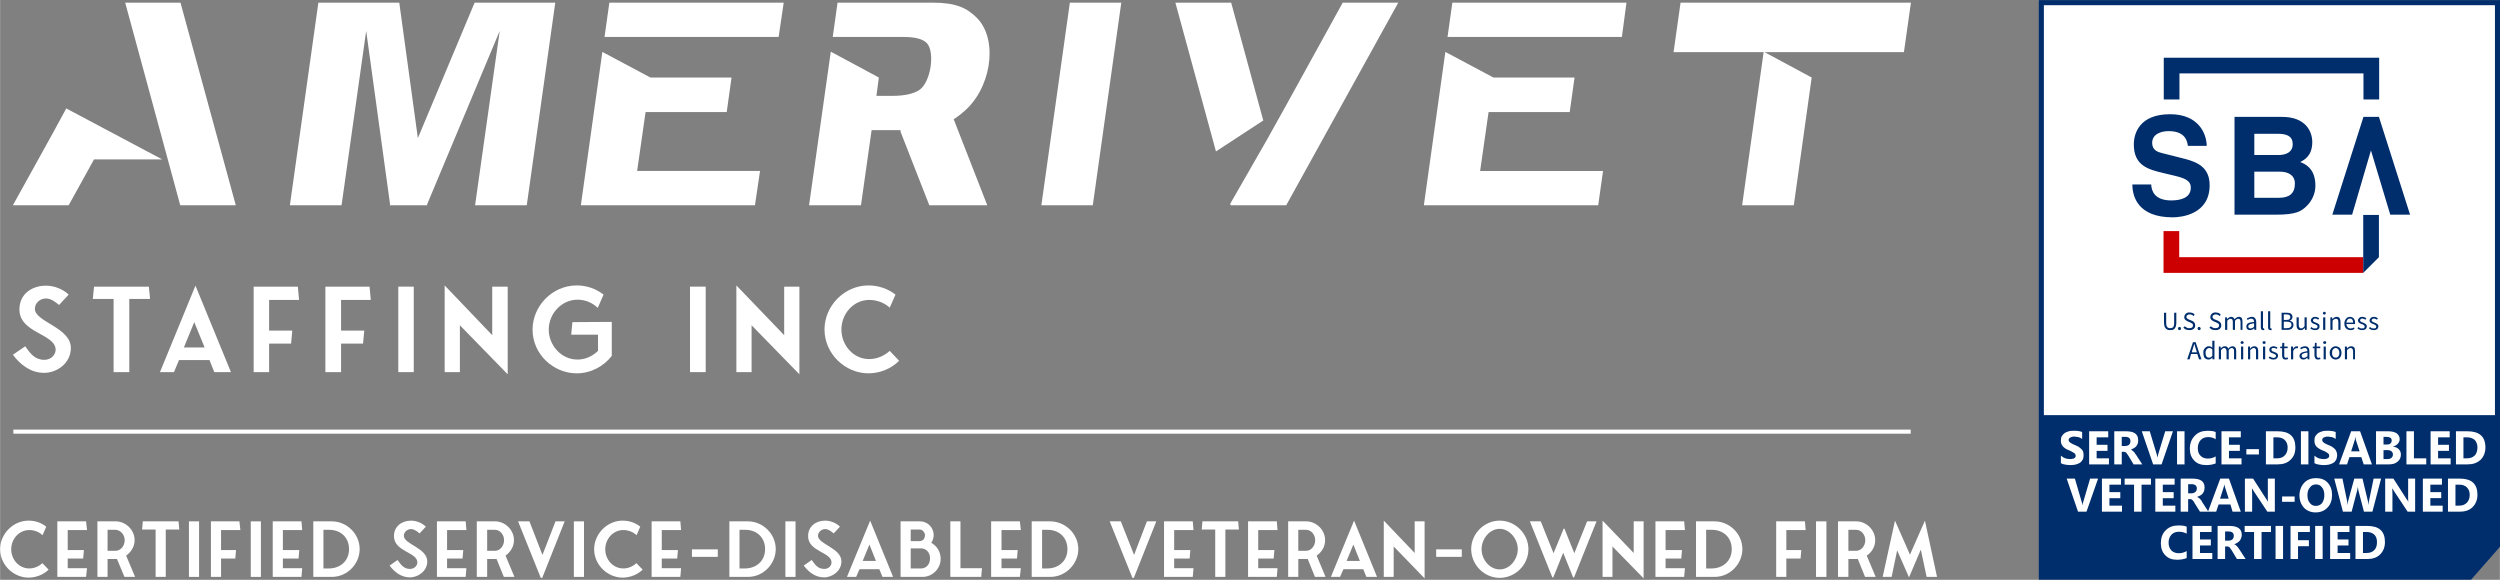 <?xml version="1.0" encoding="UTF-8"?>
<!DOCTYPE svg PUBLIC "-//W3C//DTD SVG 1.1//EN" "http://www.w3.org/Graphics/SVG/1.1/DTD/svg11.dtd">
<!-- Creator: CorelDRAW X7 -->
<svg xmlns="http://www.w3.org/2000/svg" xml:space="preserve" width="124.829mm" height="28.95mm" version="1.1" style="shape-rendering:geometricPrecision; text-rendering:geometricPrecision; image-rendering:optimizeQuality; fill-rule:evenodd; clip-rule:evenodd"
viewBox="0 0 10352 2401"
 xmlns:xlink="http://www.w3.org/1999/xlink">
 <rect x="0" y="0" width="10352" height="2401" fill="#808080" stroke="none"/>
 <defs>
  <style type="text/css">
   <![CDATA[
    .str0 {stroke:#002E6D;stroke-width:21.056}
    .fil4 {fill:#002E6D}
    .fil0 {fill:white}
    .fil3 {fill:#002E6D;fill-rule:nonzero}
    .fil2 {fill:#CC0000;fill-rule:nonzero}
    .fil1 {fill:white;fill-rule:nonzero}
   ]]>
  </style>
 </defs>
 <g id="Layer_x0020_1">
  <polygon class="fil0 str0" points="8453,11 10342,11 10342,1719 10342,2260 10228,2390 10228,2390 8453,2390 8453,1719 "/>
  <path class="fil1" d="M274 449l-56 103 -165 298 231 0 105 -190 282 0 -397 -211zm7639 -438l-954 0 -29 205 373 0 -89 634 214 0 74 -529 -195 -105 577 0 29 -205zm-1784 697l35 -244 336 0 20 -143 -336 0 -199 -106 -89 635 722 0 20 -142 -509 0zm-115 -697l-20 142 722 0 19 -142 -721 0zm-916 0l-231 0 168 616 196 -128 -133 -488zm462 0l-236 428 -73 131 -1 2 -156 272 2 6 230 0 464 -839 -230 0zm-1130 0l-118 839 213 0 118 -839 -213 0zm-445 456c117,-93 151,-295 63,-390 -44,-45 -90,-66 -187,-66l-393 0 -20 142 292 0c51,0 83,9 99,27 32,37 16,156 -30,191 -24,17 -62,26 -114,26l-66 0 10 -76 -199 -107 -90 636 215 0 44 -311 120 0 0 7 119 304 240 0 -139 -356c13,-9 25,-17 36,-27zm-1347 241l35 -244 336 0 20 -143 -336 0 -199 -106 -89 635 721 0 21 -142 -509 0zm-115 -697l-20 142 721 0 21 -142 -722 0zm-558 0l-235 561 -77 -561 -335 0 -118 839 214 0 102 -722 99 719 -2 3 156 0 -1 -3 301 -719 -102 722 214 0 118 -839 -334 0zm-1218 0l-229 0 228 839 230 0 -229 -839z"/>
  <path class="fil1" d="M182 1544c55,0 111,-41 111,-103 0,-85 -149,-108 -149,-162 0,-25 22,-43 46,-43 19,0 38,13 54,27l40 -43c-24,-23 -60,-37 -94,-37 -60,0 -110,36 -110,98 0,100 150,100 150,168 0,14 -13,41 -47,41 -39,0 -58,-26 -79,-56l-51 35c30,41 74,75 129,75z"/>
  <polygon id="1" class="fil1" points="621,1238 616,1187 389,1187 384,1238 470,1238 470,1541 535,1541 535,1238 "/>
  <path id="2" class="fil1" d="M809 1183l-147 358 58 0 21 -50 126 0 20 50 69 0 -147 -358zm-48 256l43 -105 43 105 -86 0z"/>
  <polygon id="3" class="fil1" points="1114,1242 1238,1242 1233,1187 1050,1187 1050,1541 1114,1541 1114,1423 1205,1423 1210,1369 1114,1369 "/>
  <polygon id="4" class="fil1" points="1412,1242 1535,1242 1530,1187 1347,1187 1347,1541 1412,1541 1412,1423 1503,1423 1508,1369 1412,1369 "/>
  <polygon id="5" class="fil1" points="1713,1187 1649,1187 1649,1541 1713,1541 "/>
  <polygon id="6" class="fil1" points="2102,1550 2102,1187 2038,1187 2038,1388 1841,1182 1841,1541 1904,1541 1904,1347 "/>
  <path id="7" class="fil1" d="M2370 1334l-5 52 111 0 0 67c-24,23 -53,36 -85,36 -68,0 -119,-60 -119,-124 0,-68 55,-124 119,-124 33,0 62,13 84,34l24 -55c-31,-24 -69,-38 -111,-38 -102,0 -183,86 -183,183 0,102 86,181 183,181 59,0 111,-29 145,-72l0 -141c-54,0 -109,1 -163,1z"/>
  <polygon id="8" class="fil1" points="2922,1187 2857,1187 2857,1541 2922,1541 "/>
  <polygon id="9" class="fil1" points="3310,1550 3310,1187 3247,1187 3247,1388 3049,1182 3049,1541 3112,1541 3112,1347 "/>
  <path id="10" class="fil1" d="M3684 1453c-23,21 -53,34 -85,34 -67,0 -115,-59 -115,-122 0,-68 52,-123 115,-123 33,0 63,12 85,32l24 -54c-31,-24 -70,-38 -112,-38 -101,0 -182,86 -182,182 0,102 86,182 182,182 49,0 95,-20 127,-52l-39 -41z"/>
  <path class="fil1" d="M175 2332c-15,14 -34,22 -54,22 -44,0 -75,-38 -75,-79 0,-44 33,-80 75,-80 21,0 40,8 55,21l15 -35c-20,-16 -45,-25 -73,-25 -65,0 -118,56 -118,118 0,66 56,118 118,118 32,0 62,-13 83,-33l-26 -27z"/>
  <polygon id="1" class="fil1" points="280,2313 344,2313 347,2278 280,2278 280,2195 360,2195 356,2159 237,2159 237,2389 356,2389 360,2353 280,2353 "/>
  <path id="2" class="fil1" d="M559 2389l-37 -88c22,-16 35,-39 35,-64 0,-44 -38,-78 -78,-78l-76 0 0 230 42 0 0 -74 31 0c3,0 6,0 8,0l31 74 44 0zm-114 -108l0 -87 32 0c22,0 39,21 39,43 0,24 -17,44 -38,44l-33 0z"/>
  <polygon id="3" class="fil1" points="742,2193 739,2159 591,2159 588,2193 644,2193 644,2389 686,2389 686,2193 "/>
  <polygon id="4" class="fil1" points="824,2159 782,2159 782,2389 824,2389 "/>
  <polygon id="5" class="fil1" points="915,2195 995,2195 991,2159 873,2159 873,2389 915,2389 915,2313 974,2313 977,2278 915,2278 "/>
  <polygon id="6" class="fil1" points="1080,2159 1038,2159 1038,2389 1080,2389 "/>
  <polygon id="7" class="fil1" points="1171,2313 1236,2313 1239,2278 1171,2278 1171,2195 1251,2195 1248,2159 1129,2159 1129,2389 1248,2389 1251,2353 1171,2353 "/>
  <path id="8" class="fil1" d="M1297 2159l0 230 77 0c64,0 115,-54 115,-115 0,-64 -54,-115 -115,-115l-77 0zm42 195l0 -160 23 0c52,0 83,35 83,80 0,51 -39,80 -83,80l-23 0z"/>
  <polygon id="9" class="fil1" points="2972,2275 2865,2275 2865,2306 2972,2306 "/>
  <polygon id="10" class="fil1" points="6053,2275 5947,2275 5947,2306 6053,2306 "/>
  <path id="11" class="fil1" d="M1697 2391c35,0 72,-27 72,-66 0,-56 -97,-71 -97,-106 0,-16 14,-28 30,-28 12,0 25,9 35,18l26 -28c-15,-15 -39,-25 -61,-25 -39,0 -71,24 -71,64 0,65 97,66 97,109 0,10 -9,27 -31,27 -25,0 -37,-17 -51,-37l-33 23c20,27 48,49 84,49z"/>
  <polygon id="12" class="fil1" points="1851,2313 1915,2313 1918,2278 1851,2278 1851,2195 1931,2195 1928,2159 1809,2159 1809,2389 1928,2389 1931,2353 1851,2353 "/>
  <path id="13" class="fil1" d="M2130 2389l-37 -88c22,-16 35,-39 35,-64 0,-44 -38,-78 -78,-78l-76 0 0 230 43 0 0 -74 31 0c2,0 5,0 8,0l30 74 44 0zm-113 -108l0 -87 32 0c22,0 38,21 38,43 0,24 -17,44 -38,44l-32 0z"/>
  <polygon id="14" class="fil1" points="2338,2159 2300,2159 2246,2298 2192,2159 2145,2159 2239,2393 2245,2393 "/>
  <polygon id="15" class="fil1" points="2418,2159 2376,2159 2376,2389 2418,2389 "/>
  <path id="16" class="fil1" d="M2635 2332c-15,14 -34,22 -54,22 -44,0 -75,-38 -75,-79 0,-44 33,-80 75,-80 21,0 40,8 55,21l15 -35c-20,-16 -45,-25 -73,-25 -65,0 -118,56 -118,118 0,66 56,118 118,118 32,0 62,-13 83,-33l-26 -27z"/>
  <polygon id="17" class="fil1" points="2740,2313 2804,2313 2807,2278 2740,2278 2740,2195 2820,2195 2817,2159 2698,2159 2698,2389 2817,2389 2820,2353 2740,2353 "/>
  <path id="18" class="fil1" d="M3020 2159l0 230 77 0c64,0 115,-54 115,-115 0,-64 -54,-115 -115,-115l-77 0zm42 195l0 -160 23 0c52,0 83,35 83,80 0,51 -39,80 -83,80l-23 0z"/>
  <polygon id="19" class="fil1" points="3294,2159 3252,2159 3252,2389 3294,2389 "/>
  <path id="20" class="fil1" d="M3412 2391c35,0 72,-27 72,-66 0,-56 -97,-71 -97,-106 0,-16 15,-28 30,-28 12,0 25,9 35,18l26 -28c-15,-15 -39,-25 -61,-25 -39,0 -71,24 -71,64 0,65 97,66 97,109 0,10 -8,27 -30,27 -26,0 -38,-17 -52,-37l-33 23c20,27 48,49 84,49z"/>
  <path id="21" class="fil1" d="M3603 2156l-96 233 38 0 14 -32 82 0 13 32 44 0 -95 -233zm-31 167l28 -68 27 68 -55 0z"/>
  <path id="22" class="fil1" d="M3895 2314c0,-29 -16,-54 -39,-66 7,-10 10,-21 10,-33 0,-31 -26,-56 -56,-56l-81 0 0 230 91 0c41,0 75,-34 75,-75zm-124 40l0 -83 44 0c18,0 36,15 36,41 0,28 -19,42 -36,42l-44 0zm38 -161c11,0 21,12 21,23 0,18 -12,25 -24,25l-35 0 0 -48 38 0z"/>
  <polygon id="23" class="fil1" points="3977,2353 3977,2159 3935,2159 3935,2389 4063,2389 4066,2353 "/>
  <polygon id="24" class="fil1" points="4147,2313 4211,2313 4214,2278 4147,2278 4147,2195 4227,2195 4223,2159 4104,2159 4104,2389 4223,2389 4227,2353 4147,2353 "/>
  <path id="25" class="fil1" d="M4272 2159l0 230 77 0c64,0 116,-54 116,-115 0,-64 -55,-115 -116,-115l-77 0zm43 195l0 -160 22 0c52,0 83,35 83,80 0,51 -39,80 -83,80l-22 0z"/>
  <polygon id="26" class="fil1" points="4788,2159 4749,2159 4696,2298 4641,2159 4595,2159 4689,2393 4695,2393 "/>
  <polygon id="27" class="fil1" points="4862,2313 4926,2313 4929,2278 4862,2278 4862,2195 4942,2195 4939,2159 4820,2159 4820,2389 4939,2389 4942,2353 4862,2353 "/>
  <polygon id="28" class="fil1" points="5130,2193 5127,2159 4979,2159 4976,2193 5032,2193 5032,2389 5074,2389 5074,2193 "/>
  <polygon id="29" class="fil1" points="5210,2313 5274,2313 5277,2278 5210,2278 5210,2195 5290,2195 5287,2159 5168,2159 5168,2389 5287,2389 5290,2353 5210,2353 "/>
  <path id="30" class="fil1" d="M5489 2389l-37 -88c23,-16 35,-39 35,-64 0,-44 -38,-78 -78,-78l-75 0 0 230 42 0 0 -74 31 0c3,0 5,0 8,0l30 74 44 0zm-113 -108l0 -87 32 0c22,0 38,21 38,43 0,24 -17,44 -38,44l-32 0z"/>
  <path id="31" class="fil1" d="M5607 2156l-96 233 38 0 14 -32 82 0 13 32 44 0 -95 -233zm-31 167l28 -68 27 68 -55 0z"/>
  <polygon id="32" class="fil1" points="5899,2395 5899,2159 5858,2159 5858,2290 5730,2156 5730,2389 5771,2389 5771,2263 "/>
  <path id="33" class="fil1" d="M6210 2393c64,0 119,-53 119,-119 0,-63 -54,-118 -119,-118 -63,0 -118,53 -118,118 0,64 53,119 118,119zm-75 -119c0,-41 32,-84 75,-84 41,0 75,42 75,84 0,40 -31,84 -75,84 -41,0 -75,-40 -75,-84z"/>
  <polygon id="34" class="fil1" points="6432,2391 6473,2289 6514,2391 6518,2391 6611,2159 6572,2159 6519,2291 6478,2189 6475,2189 6433,2291 6380,2159 6335,2159 6428,2391 "/>
  <polygon id="35" class="fil1" points="6806,2395 6806,2159 6765,2159 6765,2290 6636,2156 6636,2389 6677,2389 6677,2263 "/>
  <polygon id="36" class="fil1" points="6897,2313 6962,2313 6965,2278 6897,2278 6897,2195 6977,2195 6974,2159 6855,2159 6855,2389 6974,2389 6977,2353 6897,2353 "/>
  <path id="37" class="fil1" d="M7023 2159l0 230 77 0c64,0 115,-54 115,-115 0,-64 -54,-115 -115,-115l-77 0zm42 195l0 -160 23 0c52,0 83,35 83,80 0,51 -39,80 -83,80l-23 0z"/>
  <polygon id="38" class="fil1" points="7397,2195 7477,2195 7474,2159 7355,2159 7355,2389 7397,2389 7397,2313 7456,2313 7459,2278 7397,2278 "/>
  <polygon id="39" class="fil1" points="7563,2159 7520,2159 7520,2389 7563,2389 "/>
  <path id="40" class="fil1" d="M7767 2389l-37 -88c23,-16 35,-39 35,-64 0,-44 -38,-78 -78,-78l-76 0 0 230 43 0 0 -74 31 0c3,0 5,0 8,0l30 74 44 0zm-113 -108l0 -87 32 0c22,0 38,21 38,43 0,24 -17,44 -38,44l-32 0z"/>
  <polygon id="41" class="fil1" points="7971,2156 7909,2297 7847,2156 7796,2389 7833,2389 7856,2279 7905,2391 7954,2276 7978,2389 8021,2389 "/>
  <polygon class="fil1" points="55,1779 7912,1779 7912,1796 55,1796 "/>
  <g id="_2000965601344">
   <path class="fil2" d="M9786 1065l-762 0 0 -108 -65 0 0 173 827 0 0 -65zm0 0z"/>
   <path class="fil3" d="M8960 239l0 173 65 0 0 -108 762 0 0 108 65 0 0 -173 -892 0zm26 234c-127,0 -150,80 -150,125 0,89 61,104 124,119l42 10c41,10 70,19 70,50 0,43 -43,53 -81,53 -72,0 -82,-43 -83,-66l-78 0c0,51 24,136 167,136 34,0 153,-11 153,-133 0,-73 -49,-95 -102,-109l-95 -24c-16,-4 -41,-11 -41,-42 0,-37 37,-49 68,-49 71,0 77,43 80,61l78 0c-1,-50 -33,-131 -152,-131zm801 11l-129 405 82 0 78 -266 80 266 82 0 -129 -405 -64 0zm-534 0l0 405 172 0c83,0 105,-14 128,-37 21,-21 35,-51 35,-83 0,-40 -13,-80 -63,-98 17,-9 50,-25 50,-83 0,-42 -26,-104 -125,-104l-197 0zm82 70l97 0c38,0 62,10 62,43 0,33 -27,45 -60,45l-99 0 0 -88zm0 157l107 0c31,0 61,13 61,49 0,41 -23,59 -65,59l-103 0 0 -108zm451 179l0 240 65 -65 0 -175 -65 0z"/>
  </g>
  <g id="_2000965600512">
   <path class="fil3" d="M9161 1411l0 20 0 9c-2,-2 -5,-4 -7,-5 -2,-1 -5,-1 -8,-1 -3,0 -6,0 -8,2 -3,1 -5,3 -7,5 -3,3 -4,6 -6,9 -1,3 -1,7 -1,11 0,9 2,16 5,21 4,4 10,7 16,7 3,0 6,-1 9,-2 3,-2 5,-4 7,-6l0 0 1 7 8 0 0 -77 -9 0zm124 2c-2,0 -4,0 -5,1 -1,1 -2,3 -2,5 0,1 1,3 2,4 1,1 3,1 5,1 1,0 3,0 4,-1 1,-1 2,-3 2,-4 0,-2 -1,-4 -2,-5 -1,-1 -3,-1 -4,-1zm91 0c-2,0 -4,0 -5,1 -1,1 -2,3 -2,5 0,1 1,3 2,4 1,1 3,1 5,1 1,0 3,0 4,-1 1,-1 2,-3 2,-4 0,-2 -1,-4 -2,-5 -1,-1 -3,-1 -4,-1zm251 0c-2,0 -4,0 -5,1 -1,1 -2,3 -2,5 0,1 1,3 2,4 1,1 3,1 5,1 1,0 3,0 4,-1 1,-1 2,-3 2,-4 0,-2 -1,-4 -2,-5 -1,-1 -3,-1 -4,-1zm-546 4l-24 71 10 0 6 -22 26 0 7 22 10 0 -24 -71 -11 0zm370 3l-1 15 -8 1 0 6 8 0 0 29c0,3 0,5 1,7 0,3 1,4 2,6 1,2 3,3 5,4 2,0 4,1 7,1 1,0 3,0 5,-1 1,0 3,-1 5,-1l-2 -7c-1,1 -2,1 -3,1 -1,0 -2,1 -3,1 -3,0 -5,-1 -7,-3 -1,-2 -1,-4 -1,-8l0 -29 14 0 0 -7 -14 0 0 -15 -8 0zm135 0l-1 15 -8 1 0 6 7 0 0 29c0,3 1,5 1,7 1,3 2,4 3,6 1,2 2,3 4,4 2,0 5,1 7,1 2,0 4,0 5,-1 2,0 4,-1 5,-1l-2 -7c0,1 -1,1 -3,1 -1,0 -2,1 -3,1 -3,0 -5,-1 -6,-3 -1,-2 -2,-4 -2,-8l0 -29 15 0 0 -7 -15 0 0 -15 -7 0zm-500 4l0 0c2,4 3,8 4,12 1,4 2,8 4,12l3 11 -21 0 3 -11c1,-4 3,-8 4,-12 1,-4 2,-8 3,-12zm127 10c-4,0 -7,1 -9,2 -3,2 -5,4 -8,7l0 0 -1 -8 -7 0 0 53 9 0 0 -38c5,-6 9,-9 13,-9 3,0 6,2 7,4 2,2 3,6 3,11l0 32 9 0 0 -38c4,-6 9,-9 13,-9 3,0 5,2 7,4 2,2 2,6 2,11l0 32 9 0 0 -34c0,-6 -1,-12 -4,-15 -2,-3 -6,-5 -12,-5 -3,0 -6,1 -9,3 -3,1 -5,4 -8,7 -1,-3 -3,-6 -5,-8 -2,-1 -5,-2 -9,-2zm122 0c-3,0 -7,1 -9,2 -3,2 -6,4 -8,7l-1 0 0 -8 -8 0 0 53 9 0 0 -38c3,-3 5,-5 7,-6 2,-2 5,-3 8,-3 3,0 6,2 7,4 2,2 2,6 2,11l0 32 9 0 0 -34c0,-6 -1,-12 -4,-15 -2,-3 -6,-5 -12,-5zm80 0c-3,0 -5,0 -7,1 -3,1 -5,2 -6,3 -2,1 -3,3 -4,5 0,2 -1,4 -1,6 0,2 1,4 1,5 1,2 3,3 4,5 2,1 3,2 5,3 2,0 4,1 6,2 1,0 3,1 4,2 2,0 3,1 4,2 1,0 2,1 3,2 0,1 1,2 1,4 0,2 -1,4 -3,6 -2,1 -4,2 -8,2 -3,0 -6,-1 -8,-2 -2,-1 -5,-2 -7,-4l-5 6c3,2 6,3 9,5 4,1 7,2 11,2 3,0 6,-1 8,-1 3,-1 5,-2 6,-4 2,-1 3,-3 4,-5 1,-2 1,-4 1,-6 0,-2 0,-4 -1,-6 -1,-2 -2,-3 -4,-4 -1,-2 -3,-3 -5,-3 -2,-1 -4,-2 -6,-3 -1,0 -3,-1 -4,-1 -2,-1 -3,-2 -4,-2 -1,-1 -2,-2 -2,-3 -1,0 -1,-2 -1,-3 0,-2 0,-4 2,-5 1,-2 4,-2 7,-2 3,0 5,0 7,1 2,1 3,2 5,3l4 -5c-2,-2 -4,-3 -7,-4 -3,-2 -6,-2 -9,-2zm96 0c-3,0 -6,1 -9,3 -2,2 -4,4 -6,8l0 0 -1 -10 -8 0 0 53 9 0 0 -34c2,-5 4,-8 7,-10 2,-1 4,-2 7,-2 1,0 2,0 2,0 1,0 2,0 3,1l1 -8c-1,-1 -3,-1 -5,-1zm34 0c-4,0 -8,1 -11,2 -4,1 -7,3 -9,5l3 6c2,-2 5,-3 7,-4 3,-1 6,-2 9,-2 2,0 4,0 5,1 1,1 3,2 3,3 1,1 2,3 2,4 0,2 1,4 1,5 -12,2 -20,4 -25,7 -5,3 -8,7 -8,13 0,5 2,8 5,11 3,3 6,4 11,4 3,0 6,-1 9,-2 3,-2 6,-4 8,-6l0 0 1 7 7 0 0 -33c0,-6 -1,-11 -4,-15 -3,-4 -7,-6 -14,-6zm127 0c-3,0 -7,0 -9,2 -3,1 -6,3 -8,5 -2,2 -4,5 -6,9 -1,3 -2,7 -2,11 0,5 1,9 2,12 2,3 4,6 6,9 2,2 5,4 8,5 2,1 6,2 9,2 3,0 6,-1 9,-2 3,-1 6,-3 8,-5 2,-3 4,-6 5,-9 1,-3 2,-7 2,-12 0,-4 -1,-8 -2,-11 -1,-4 -3,-7 -5,-9 -2,-2 -5,-4 -8,-5 -3,-2 -6,-2 -9,-2zm64 0c-3,0 -6,1 -9,2 -3,2 -6,4 -8,7l0 0 -1 -8 -8 0 0 53 9 0 0 -38c3,-3 5,-5 7,-6 2,-2 5,-3 8,-3 3,0 6,2 7,4 2,2 3,6 3,11l0 32 8 0 0 -34c0,-6 -1,-12 -3,-15 -3,-3 -7,-5 -13,-5zm-456 1l0 53 9 0 0 -53 -9 0zm91 0l0 53 9 0 0 -53 -9 0zm251 0l0 53 9 0 0 -53 -9 0zm50 6c2,0 4,1 6,2 2,1 3,2 5,4 1,2 2,4 3,6 1,3 1,5 1,8 0,3 0,6 -1,9 -1,2 -2,4 -3,6 -2,2 -3,3 -5,4 -2,1 -4,1 -6,1 -2,0 -4,0 -6,-1 -2,-1 -4,-2 -5,-4 -2,-2 -3,-4 -3,-6 -1,-3 -1,-6 -1,-9 0,-3 0,-5 1,-8 0,-2 1,-4 3,-6 1,-2 3,-3 5,-4 2,-1 4,-2 6,-2zm-524 0c2,0 4,1 6,1 2,1 4,3 7,5l0 27c-3,3 -5,4 -7,6 -2,1 -4,1 -7,1 -4,0 -8,-1 -10,-5 -3,-3 -4,-8 -4,-15 0,-3 0,-5 1,-8 1,-2 2,-4 3,-6 2,-2 3,-3 5,-4 2,-1 4,-2 6,-2zm407 19l0 15c-3,2 -5,4 -8,5 -2,1 -4,2 -7,2 -2,0 -4,-1 -6,-2 -2,-2 -3,-4 -3,-7 0,-1 0,-3 1,-4 1,-2 2,-3 4,-4 2,-1 4,-2 7,-3 4,-1 7,-1 12,-2z"/>
   <path class="fil3" d="M9362 1289l0 67c0,3 1,6 2,8 2,2 4,3 7,3 2,0 3,0 4,0 0,0 1,0 2,0l-2 -7c0,0 -1,0 -1,0l-1 0c0,0 -1,0 -1,-1 -1,0 -1,-1 -1,-3l0 -67 -9 0zm30 0l0 67c0,3 1,6 2,8 2,2 4,3 8,3 1,0 2,0 3,0 1,0 1,0 2,0l-1 -7c-1,0 -1,0 -1,0l-1 0c-1,0 -2,0 -2,-1 -1,0 -1,-1 -1,-3l0 -67 -9 0zm233 2c-2,0 -3,1 -4,2 -2,1 -2,2 -2,4 0,2 0,3 2,4 1,1 2,2 4,2 2,0 3,-1 4,-2 2,-1 2,-2 2,-4 0,-2 0,-3 -2,-4 -1,-1 -2,-2 -4,-2zm-558 3c-3,0 -6,0 -9,1 -2,1 -5,3 -7,4 -2,2 -3,4 -4,6 -2,3 -2,5 -2,8 0,2 0,5 1,7 1,2 2,3 4,5 1,1 2,2 4,3 2,1 4,2 5,3l10 4c2,1 4,2 5,3 1,0 3,1 4,2 1,1 2,2 2,3 1,2 1,3 1,5 0,3 -1,6 -4,8 -2,2 -6,3 -11,3 -3,0 -7,0 -10,-2 -4,-2 -7,-4 -9,-6l-6 6c3,3 7,6 11,8 5,1 9,2 14,2 4,0 7,0 10,-1 3,-1 6,-3 8,-4 2,-2 4,-4 5,-7 1,-2 1,-5 1,-8 0,-2 0,-5 -1,-7 -1,-2 -2,-3 -3,-5 -1,-1 -3,-3 -4,-4 -2,-1 -4,-2 -6,-3l-10 -4c-2,-1 -3,-1 -4,-2 -2,-1 -3,-1 -4,-2 -1,-1 -2,-2 -3,-3 -1,-2 -1,-3 -1,-5 0,-3 1,-6 4,-7 2,-2 5,-3 9,-3 3,0 6,0 9,2 3,1 5,2 7,5l5 -6c-2,-3 -5,-5 -9,-7 -4,-1 -8,-2 -12,-2zm108 0c-3,0 -6,0 -9,1 -2,1 -5,3 -7,4 -2,2 -3,4 -4,6 -2,3 -2,5 -2,8 0,2 0,5 1,7 1,2 2,3 4,5 1,1 2,2 4,3 2,1 4,2 5,3l10 4c2,1 4,2 5,3 1,0 3,1 4,2 1,1 2,2 2,3 1,2 1,3 1,5 0,3 -1,6 -4,8 -2,2 -6,3 -11,3 -3,0 -7,0 -10,-2 -4,-2 -7,-4 -9,-6l-6 6c4,3 7,6 11,8 5,1 9,2 14,2 4,0 7,0 10,-1 3,-1 6,-3 8,-4 2,-2 3,-4 5,-7 1,-2 1,-5 1,-8 0,-2 0,-5 -1,-7 -1,-2 -2,-3 -3,-5 -1,-1 -3,-3 -5,-4 -1,-1 -3,-2 -5,-3l-10 -4c-2,-1 -3,-1 -5,-2 -1,-1 -2,-1 -3,-2 -1,-1 -2,-2 -3,-3 -1,-2 -1,-3 -1,-5 0,-3 1,-6 4,-7 2,-2 5,-3 9,-3 3,0 6,0 9,2 3,1 5,2 7,5l5 -6c-2,-3 -6,-5 -9,-7 -4,-1 -8,-2 -12,-2zm-214 1l0 42c0,6 1,10 2,14 1,4 3,7 6,10 2,2 5,4 8,5 3,1 6,1 10,1 3,0 7,0 10,-1 3,-1 6,-3 8,-5 2,-3 4,-6 5,-10 1,-4 2,-8 2,-14l0 -42 -9 0 0 42c0,4 0,8 -1,11 -1,3 -2,5 -3,7 -2,1 -4,3 -6,3 -2,1 -4,1 -6,1 -3,0 -5,0 -7,-1 -2,0 -4,-2 -5,-3 -1,-2 -3,-4 -4,-7 0,-3 -1,-7 -1,-11l0 -42 -9 0zm487 0l0 71 22 0c4,0 8,0 11,-1 4,-1 7,-2 9,-4 2,-2 4,-4 5,-7 2,-2 2,-5 2,-9 0,-5 -1,-8 -4,-11 -3,-3 -7,-5 -12,-6l0 0c4,-1 7,-3 9,-6 2,-3 3,-6 3,-9 0,-4 0,-6 -2,-8 -1,-3 -2,-4 -4,-6 -3,-1 -5,-2 -8,-3 -3,0 -6,-1 -10,-1l-21 0zm9 7l11 0c5,0 10,1 12,3 3,2 4,4 4,8 0,4 -1,7 -4,9 -2,2 -7,3 -13,3l-10 0 0 -23zm-218 10c-3,0 -6,1 -9,3 -3,2 -5,4 -8,6l0 0 -1 -7 -7 0 0 52 9 0 0 -38c5,-5 9,-8 13,-8 3,0 6,1 8,3 1,2 2,6 2,11l0 32 9 0 0 -38c5,-5 9,-8 13,-8 3,0 6,1 7,3 2,2 3,6 3,11l0 32 8 0 0 -33c0,-7 -1,-12 -3,-16 -3,-3 -7,-5 -12,-5 -4,0 -7,1 -9,3 -3,2 -6,4 -9,7 -1,-3 -3,-5 -5,-7 -2,-2 -5,-3 -9,-3zm85 0c-4,0 -8,1 -11,3 -4,1 -7,3 -9,4l3 6c2,-1 5,-2 7,-4 3,-1 6,-1 9,-1 2,0 4,0 5,1 2,1 3,2 4,3 0,1 1,2 1,4 1,2 1,3 1,5 -11,1 -20,3 -25,6 -5,3 -7,8 -7,13 0,5 1,9 4,11 3,3 6,4 11,4 3,0 6,0 9,-2 3,-1 6,-3 8,-5l1 0 0 6 8 0 0 -32c0,-7 -2,-12 -5,-16 -3,-4 -7,-6 -14,-6zm263 0c-2,0 -5,1 -7,1 -2,1 -4,2 -6,4 -1,1 -3,2 -3,4 -1,2 -2,4 -2,6 0,2 1,4 2,6 1,2 2,3 3,4 2,1 3,2 5,3 2,1 4,2 6,2 1,1 3,1 4,2 2,1 3,1 4,2 1,1 2,2 3,3 1,1 1,2 1,3 0,3 -1,5 -3,6 -1,2 -4,2 -7,2 -4,0 -6,0 -9,-1 -2,-1 -5,-3 -7,-5l-4 6c2,2 5,4 9,5 3,2 6,2 10,2 3,0 6,0 9,-1 2,-1 4,-2 6,-3 1,-2 2,-3 3,-5 1,-2 1,-4 1,-6 0,-3 0,-5 -1,-7 -1,-1 -2,-3 -4,-4 -1,-1 -3,-2 -5,-3 -2,-1 -4,-1 -6,-2 -1,-1 -2,-1 -4,-2 -1,0 -3,-1 -4,-2 -1,0 -2,-1 -2,-2 -1,-1 -1,-2 -1,-3 0,-2 1,-4 2,-5 2,-2 4,-3 7,-3 3,0 5,1 7,2 2,0 4,2 5,3l5 -6c-2,-1 -5,-3 -8,-4 -2,-1 -5,-2 -9,-2zm89 0c-4,0 -7,1 -10,3 -3,2 -5,4 -8,6l0 0 -1 -7 -7 0 0 52 9 0 0 -38c2,-3 5,-5 7,-6 2,-1 4,-2 7,-2 3,0 6,1 7,3 2,2 3,6 3,11l0 32 9 0 0 -33c0,-7 -2,-12 -4,-16 -3,-3 -7,-5 -12,-5zm55 0c-3,0 -6,1 -9,2 -2,1 -5,3 -7,6 -2,2 -4,5 -5,8 -2,4 -2,8 -2,12 0,4 0,8 2,12 1,3 3,6 5,8 2,2 5,4 8,5 3,2 6,2 10,2 3,0 7,0 9,-1 3,-1 6,-3 8,-4l-3 -6c-2,1 -4,2 -6,3 -2,1 -5,1 -7,1 -5,0 -9,-1 -12,-5 -4,-3 -5,-8 -6,-13l36 0c0,-2 0,-3 0,-5 0,-4 0,-7 -1,-10 -1,-3 -3,-6 -4,-8 -2,-2 -4,-4 -7,-5 -3,-1 -6,-2 -9,-2zm51 0c-2,0 -5,1 -7,1 -2,1 -4,2 -6,4 -1,1 -2,2 -3,4 -1,2 -2,4 -2,6 0,2 1,4 2,6 1,2 2,3 3,4 2,1 4,2 6,3 1,1 3,2 5,2 2,1 3,1 5,2 1,1 2,1 3,2 1,1 2,2 3,3 1,1 1,2 1,3 0,3 -1,5 -2,6 -2,2 -5,2 -8,2 -3,0 -6,0 -9,-1 -2,-1 -4,-3 -7,-5l-4 6c2,2 5,4 9,5 3,2 7,2 10,2 4,0 6,0 9,-1 2,-1 4,-2 6,-3 1,-2 3,-3 3,-5 1,-2 2,-4 2,-6 0,-3 -1,-5 -2,-7 -1,-1 -2,-3 -4,-4 -1,-1 -3,-2 -5,-3 -2,-1 -3,-1 -5,-2 -2,-1 -3,-1 -5,-2 -1,0 -2,-1 -3,-2 -1,0 -2,-1 -3,-2 -1,-1 -1,-2 -1,-3 0,-2 1,-4 2,-5 2,-2 4,-3 8,-3 2,0 4,1 6,2 2,0 4,2 6,3l4 -6c-2,-1 -5,-3 -7,-4 -3,-1 -6,-2 -10,-2zm48 0c-2,0 -5,1 -7,1 -2,1 -4,2 -6,4 -1,1 -2,2 -3,4 -1,2 -2,4 -2,6 0,2 1,4 2,6 1,2 2,3 3,4 2,1 4,2 6,3 1,1 3,2 5,2 2,1 3,1 4,2 2,1 3,1 4,2 1,1 2,2 3,3 1,1 1,2 1,3 0,3 -1,5 -2,6 -2,2 -5,2 -8,2 -3,0 -6,0 -9,-1 -2,-1 -4,-3 -7,-5l-4 6c2,2 5,4 9,5 3,2 7,2 10,2 3,0 6,0 9,-1 2,-1 4,-2 6,-3 1,-2 3,-3 3,-5 1,-2 2,-4 2,-6 0,-3 -1,-5 -2,-7 -1,-1 -2,-3 -4,-4 -1,-1 -3,-2 -5,-3 -2,-1 -4,-1 -5,-2 -2,-1 -3,-1 -5,-2 -1,0 -2,-1 -3,-2 -2,0 -2,-1 -3,-2 -1,-1 -1,-2 -1,-3 0,-2 1,-4 2,-5 2,-2 4,-3 8,-3 2,0 4,1 6,2 2,0 4,2 6,3l4 -6c-2,-1 -5,-3 -7,-4 -3,-1 -6,-2 -10,-2zm-320 2l0 33c0,7 2,12 4,15 3,4 7,5 12,5 4,0 7,0 10,-2 3,-2 5,-4 8,-7l0 0 1 8 7 0 0 -52 -9 0 0 37c-2,3 -5,5 -7,7 -2,1 -4,2 -7,2 -3,0 -6,-1 -7,-4 -2,-2 -3,-5 -3,-10l0 -32 -9 0zm110 0l0 52 9 0 0 -52 -9 0zm111 5c4,0 8,2 10,5 2,2 3,7 3,12l-28 0c1,-3 1,-5 2,-7 1,-2 2,-4 3,-5 2,-2 3,-3 5,-4 2,0 3,-1 5,-1zm-274 13l12 0c6,0 11,1 15,3 3,2 5,6 5,10 0,5 -2,8 -6,11 -3,2 -8,3 -14,3l-12 0 0 -27zm-123 7l0 14c-3,3 -5,4 -7,5 -3,2 -5,2 -8,2 -2,0 -4,0 -6,-2 -2,-1 -3,-3 -3,-6 0,-2 1,-3 1,-5 1,-1 3,-2 4,-3 2,-2 5,-3 8,-3 3,-1 6,-2 11,-2zm-309 15c-2,0 -3,0 -4,2 -2,1 -2,3 -2,5 0,2 0,3 2,4 1,2 2,2 4,2 2,0 3,0 5,-2 1,-1 1,-2 1,-4 0,-2 0,-4 -1,-5 -2,-2 -3,-2 -5,-2zm81 0c-1,0 -3,0 -4,2 -1,1 -2,3 -2,5 0,2 1,3 2,4 1,2 3,2 4,2 2,0 4,0 5,-2 1,-1 2,-2 2,-4 0,-2 -1,-4 -2,-5 -1,-2 -3,-2 -5,-2z"/>
  </g>
  <polygon class="fil4" points="8453,1719 10342,1719 10342,2260 10228,2390 8453,2390 "/>
  <path class="fil1" d="M8534 1918l0 -31c6,5 12,9 18,11 7,2 13,3 20,3 4,0 7,0 10,-1 3,0 6,-1 8,-3 2,-1 3,-2 4,-4 1,-2 1,-3 1,-5 0,-3 0,-5 -2,-8 -1,-2 -3,-4 -6,-5 -3,-2 -6,-4 -10,-6 -3,-1 -7,-3 -11,-5 -11,-4 -19,-10 -24,-16 -6,-7 -8,-14 -8,-24 0,-7 1,-13 4,-18 3,-5 7,-9 12,-13 5,-3 10,-5 17,-7 6,-2 13,-2 21,-2 7,0 13,0 19,1 5,1 10,2 15,4l0 29c-2,-2 -5,-3 -8,-5 -2,-1 -5,-2 -8,-3 -3,0 -6,-1 -8,-1 -3,-1 -6,-1 -9,-1 -3,0 -6,0 -9,1 -3,1 -5,2 -7,3 -2,1 -4,2 -5,4 -1,2 -2,4 -2,6 0,2 1,4 2,6 1,2 3,4 5,5 3,2 5,3 8,5 4,2 7,3 11,5 6,2 11,5 15,7 4,3 8,6 11,9 4,3 6,7 8,11 1,4 2,9 2,15 0,7 -1,14 -4,19 -3,5 -7,10 -12,13 -5,3 -11,5 -18,7 -6,1 -13,2 -21,2 -7,0 -14,-1 -21,-2 -7,-1 -13,-3 -18,-6zm199 5l-82 0 0 -137 79 0 0 25 -48 0 0 31 45 0 0 25 -45 0 0 31 51 0 0 25zm138 0l-36 0 -21 -35c-2,-3 -3,-5 -5,-7 -1,-2 -3,-4 -4,-6 -2,-1 -3,-2 -5,-3 -2,-1 -4,-1 -5,-1l-9 0 0 52 -31 0 0 -137 49 0c34,0 50,12 50,37 0,5 0,10 -2,14 -1,4 -3,7 -6,11 -3,3 -6,6 -10,8 -4,2 -8,4 -12,6l0 0c2,1 4,2 5,3 2,2 4,3 6,5 2,2 4,4 5,6 2,3 3,5 5,7l26 40zm-85 -114l0 38 14 0c6,0 12,-2 16,-5 4,-4 6,-9 6,-15 0,-12 -7,-18 -22,-18l-14 0zm212 -23l-47 137 -35 0 -47 -137 33 0 29 96c1,5 2,9 3,13l0 0c1,-4 2,-9 3,-14l29 -95 32 0zm48 137l-31 0 0 -137 31 0 0 137zm129 -4c-10,4 -23,7 -39,7 -21,0 -38,-6 -50,-19 -12,-12 -18,-29 -18,-49 0,-22 7,-40 21,-54 13,-14 31,-20 52,-20 14,0 25,1 34,5l0 30c-9,-6 -19,-9 -31,-9 -13,0 -23,4 -31,12 -8,9 -12,20 -12,33 0,14 3,24 11,32 7,8 18,12 30,12 12,0 23,-3 33,-9l0 29zm107 4l-83 0 0 -137 80 0 0 25 -49 0 0 31 45 0 0 25 -45 0 0 31 52 0 0 25zm72 -41l-52 0 0 -22 52 0 0 22zm29 41l0 -137 49 0c49,0 73,22 73,67 0,21 -6,38 -20,51 -13,13 -31,19 -53,19l-49 0zm31 -112l0 87 16 0c13,0 24,-4 31,-12 8,-8 12,-19 12,-33 0,-13 -4,-23 -12,-31 -7,-7 -18,-11 -32,-11l-15 0zm145 112l-31 0 0 -137 31 0 0 137zm25 -5l0 -31c6,5 12,9 18,11 7,2 13,3 20,3 4,0 7,0 10,-1 3,0 6,-1 7,-3 2,-1 4,-2 5,-4 1,-2 1,-3 1,-5 0,-3 0,-5 -2,-8 -2,-2 -4,-4 -6,-5 -3,-2 -6,-4 -10,-6 -3,-1 -7,-3 -12,-5 -10,-4 -18,-10 -24,-16 -5,-7 -7,-14 -7,-24 0,-7 1,-13 4,-18 3,-5 7,-9 12,-13 5,-3 10,-5 17,-7 6,-2 13,-2 21,-2 7,0 13,0 19,1 5,1 10,2 15,4l0 29c-2,-2 -5,-3 -8,-5 -2,-1 -5,-2 -8,-3 -3,0 -6,-1 -9,-1 -3,-1 -5,-1 -8,-1 -3,0 -6,0 -9,1 -3,1 -6,2 -8,3 -2,1 -3,2 -4,4 -1,2 -2,4 -2,6 0,2 1,4 2,6 1,2 3,4 5,5 2,2 5,3 8,5 3,2 7,3 11,5 6,2 11,5 15,7 4,3 8,6 11,9 3,3 6,7 7,11 2,4 3,9 3,15 0,7 -2,14 -4,19 -3,5 -7,10 -12,13 -5,3 -11,5 -18,7 -6,1 -13,2 -21,2 -7,0 -14,-1 -21,-2 -7,-1 -13,-3 -18,-6zm238 5l-34 0 -10 -30 -49 0 -10 30 -33 0 50 -137 37 0 49 137zm-51 -54l-15 -46c-1,-4 -2,-8 -2,-13l-1 0c0,4 -1,8 -2,12l-15 47 35 0zm68 54l0 -137 50 0c15,0 27,3 35,8 8,6 13,14 13,24 0,8 -3,14 -8,20 -5,5 -11,9 -19,11l0 1c10,1 17,4 23,10 6,6 9,14 9,22 0,13 -5,23 -14,30 -9,8 -21,11 -36,11l-53 0zm31 -114l0 32 13 0c7,0 12,-1 15,-4 4,-3 6,-8 6,-13 0,-10 -8,-15 -23,-15l-11 0zm0 55l0 37 16 0c8,0 13,-2 17,-5 4,-4 6,-8 6,-14 0,-5 -2,-10 -6,-13 -4,-3 -9,-5 -16,-5l-17 0zm177 59l-82 0 0 -137 31 0 0 112 51 0 0 25zm101 0l-83 0 0 -137 79 0 0 25 -48 0 0 31 45 0 0 25 -45 0 0 31 52 0 0 25zm22 0l0 -137 48 0c49,0 74,22 74,67 0,21 -7,38 -20,51 -14,13 -31,19 -54,19l-48 0zm31 -112l0 87 15 0c13,0 24,-4 32,-12 7,-8 11,-19 11,-33 0,-13 -4,-23 -11,-31 -8,-7 -19,-11 -32,-11l-15 0zm-1513 171l-48 137 -35 0 -47 -137 34 0 28 96c2,5 3,9 3,13l1 0c0,-4 1,-9 3,-14l28 -95 33 0zm99 137l-83 0 0 -137 79 0 0 25 -48 0 0 31 45 0 0 25 -45 0 0 31 52 0 0 25zm120 -112l-39 0 0 112 -31 0 0 -112 -39 0 0 -25 109 0 0 25zm101 112l-83 0 0 -137 80 0 0 25 -49 0 0 31 45 0 0 25 -45 0 0 31 52 0 0 25zm137 0l-35 0 -22 -35c-1,-3 -3,-5 -4,-7 -2,-2 -3,-4 -5,-6 -1,-1 -3,-2 -4,-3 -2,-1 -4,-1 -6,-1l-8 0 0 52 -31 0 0 -137 49 0c34,0 50,12 50,37 0,5 -1,10 -2,14 -1,4 -4,7 -6,11 -3,3 -6,6 -10,8 -4,2 -8,4 -13,6l0 0c2,1 4,2 6,3 2,2 4,3 6,5 2,2 3,4 5,6 2,2 3,5 4,7l26 40zm-84 -114l0 38 13 0c7,0 12,-2 16,-5 5,-4 7,-9 7,-15 0,-12 -8,-18 -22,-18l-14 0zm218 114l-34 0 -9 -30 -49 0 -10 30 -34 0 51 -137 36 0 49 137zm-50 -54l-15 -46c-1,-4 -2,-8 -3,-13l0 0c-1,4 -1,8 -3,12l-15 47 36 0zm191 54l-31 0 -57 -86c-3,-5 -5,-9 -7,-11l0 0c0,4 1,12 1,22l0 75 -30 0 0 -137 34 0 54 84c3,3 5,7 7,11l1 0c-1,-3 -1,-10 -1,-19l0 -76 29 0 0 137zm82 -41l-52 0 0 -22 52 0 0 22zm87 44c-20,0 -36,-7 -48,-19 -12,-13 -19,-30 -19,-51 0,-21 7,-39 19,-52 13,-14 30,-20 50,-20 20,0 36,6 48,19 12,13 18,30 18,51 0,21 -6,39 -19,52 -12,13 -29,20 -49,20zm2 -116c-11,0 -20,4 -26,13 -7,8 -10,18 -10,32 0,13 3,24 10,32 6,8 14,12 25,12 10,0 19,-4 25,-11 6,-8 10,-19 10,-33 0,-14 -3,-25 -10,-33 -6,-8 -14,-12 -24,-12zm269 -24l-36 137 -35 0 -23 -88c-1,-4 -1,-10 -2,-15l0 0c-1,6 -2,11 -3,15l-23 88 -36 0 -36 -137 34 0 19 92c1,3 2,9 2,15l1 0c0,-5 1,-10 2,-16l25 -91 34 0 22 92c1,4 2,9 2,15l1 0c0,-5 1,-10 2,-15l19 -92 31 0zm141 137l-31 0 -57 -86c-3,-5 -5,-9 -7,-11l0 0c0,4 1,12 1,22l0 75 -30 0 0 -137 34 0 54 84c3,3 5,7 7,11l1 0c-1,-3 -1,-10 -1,-19l0 -76 29 0 0 137zm114 0l-82 0 0 -137 79 0 0 25 -48 0 0 31 45 0 0 25 -45 0 0 31 51 0 0 25zm22 0l0 -137 49 0c49,0 73,22 73,67 0,21 -7,38 -20,51 -13,13 -31,19 -53,19l-49 0zm31 -112l0 87 15 0c14,0 24,-4 32,-12 8,-8 12,-19 12,-33 0,-13 -4,-23 -12,-31 -7,-7 -18,-11 -32,-11l-15 0zm-1113 304c-10,4 -23,7 -40,7 -21,0 -37,-6 -49,-19 -12,-12 -18,-29 -18,-49 0,-22 6,-40 20,-54 14,-14 31,-20 53,-20 13,0 25,1 34,5l0 29c-9,-5 -20,-8 -32,-8 -13,0 -23,4 -31,12 -8,9 -12,20 -12,33 0,14 4,24 11,32 8,8 18,12 31,12 12,0 23,-3 33,-9l0 29zm106 4l-82 0 0 -137 79 0 0 25 -48 0 0 31 45 0 0 25 -45 0 0 31 51 0 0 25zm138 0l-36 0 -21 -35c-2,-3 -3,-5 -5,-7 -1,-2 -3,-4 -4,-6 -2,-1 -3,-2 -5,-3 -2,-1 -3,-1 -5,-1l-9 0 0 52 -31 0 0 -137 49 0c34,0 51,12 51,37 0,5 -1,10 -3,14 -1,4 -3,7 -6,11 -3,3 -6,6 -10,8 -3,2 -8,4 -12,6l0 0c2,1 4,2 6,3 2,1 3,3 5,5 2,2 4,4 5,6 2,2 3,5 5,7l26 40zm-85 -114l0 38 14 0c6,0 12,-2 16,-5 4,-4 6,-9 6,-15 0,-12 -7,-18 -22,-18l-14 0zm190 2l-39 0 0 112 -31 0 0 -112 -39 0 0 -25 109 0 0 25zm50 112l-31 0 0 -137 31 0 0 137zm111 -112l-49 0 0 34 45 0 0 25 -45 0 0 53 -31 0 0 -137 80 0 0 25zm53 112l-31 0 0 -137 31 0 0 137zm114 0l-83 0 0 -137 80 0 0 25 -49 0 0 31 45 0 0 25 -45 0 0 31 52 0 0 25zm22 0l0 -137 49 0c49,0 73,22 73,67 0,21 -7,38 -20,51 -13,13 -31,19 -53,19l-49 0zm31 -112l0 87 15 0c14,0 24,-4 32,-12 8,-8 11,-19 11,-33 0,-13 -3,-23 -11,-31 -8,-7 -18,-11 -32,-11l-15 0z"/>
 </g>
</svg>
